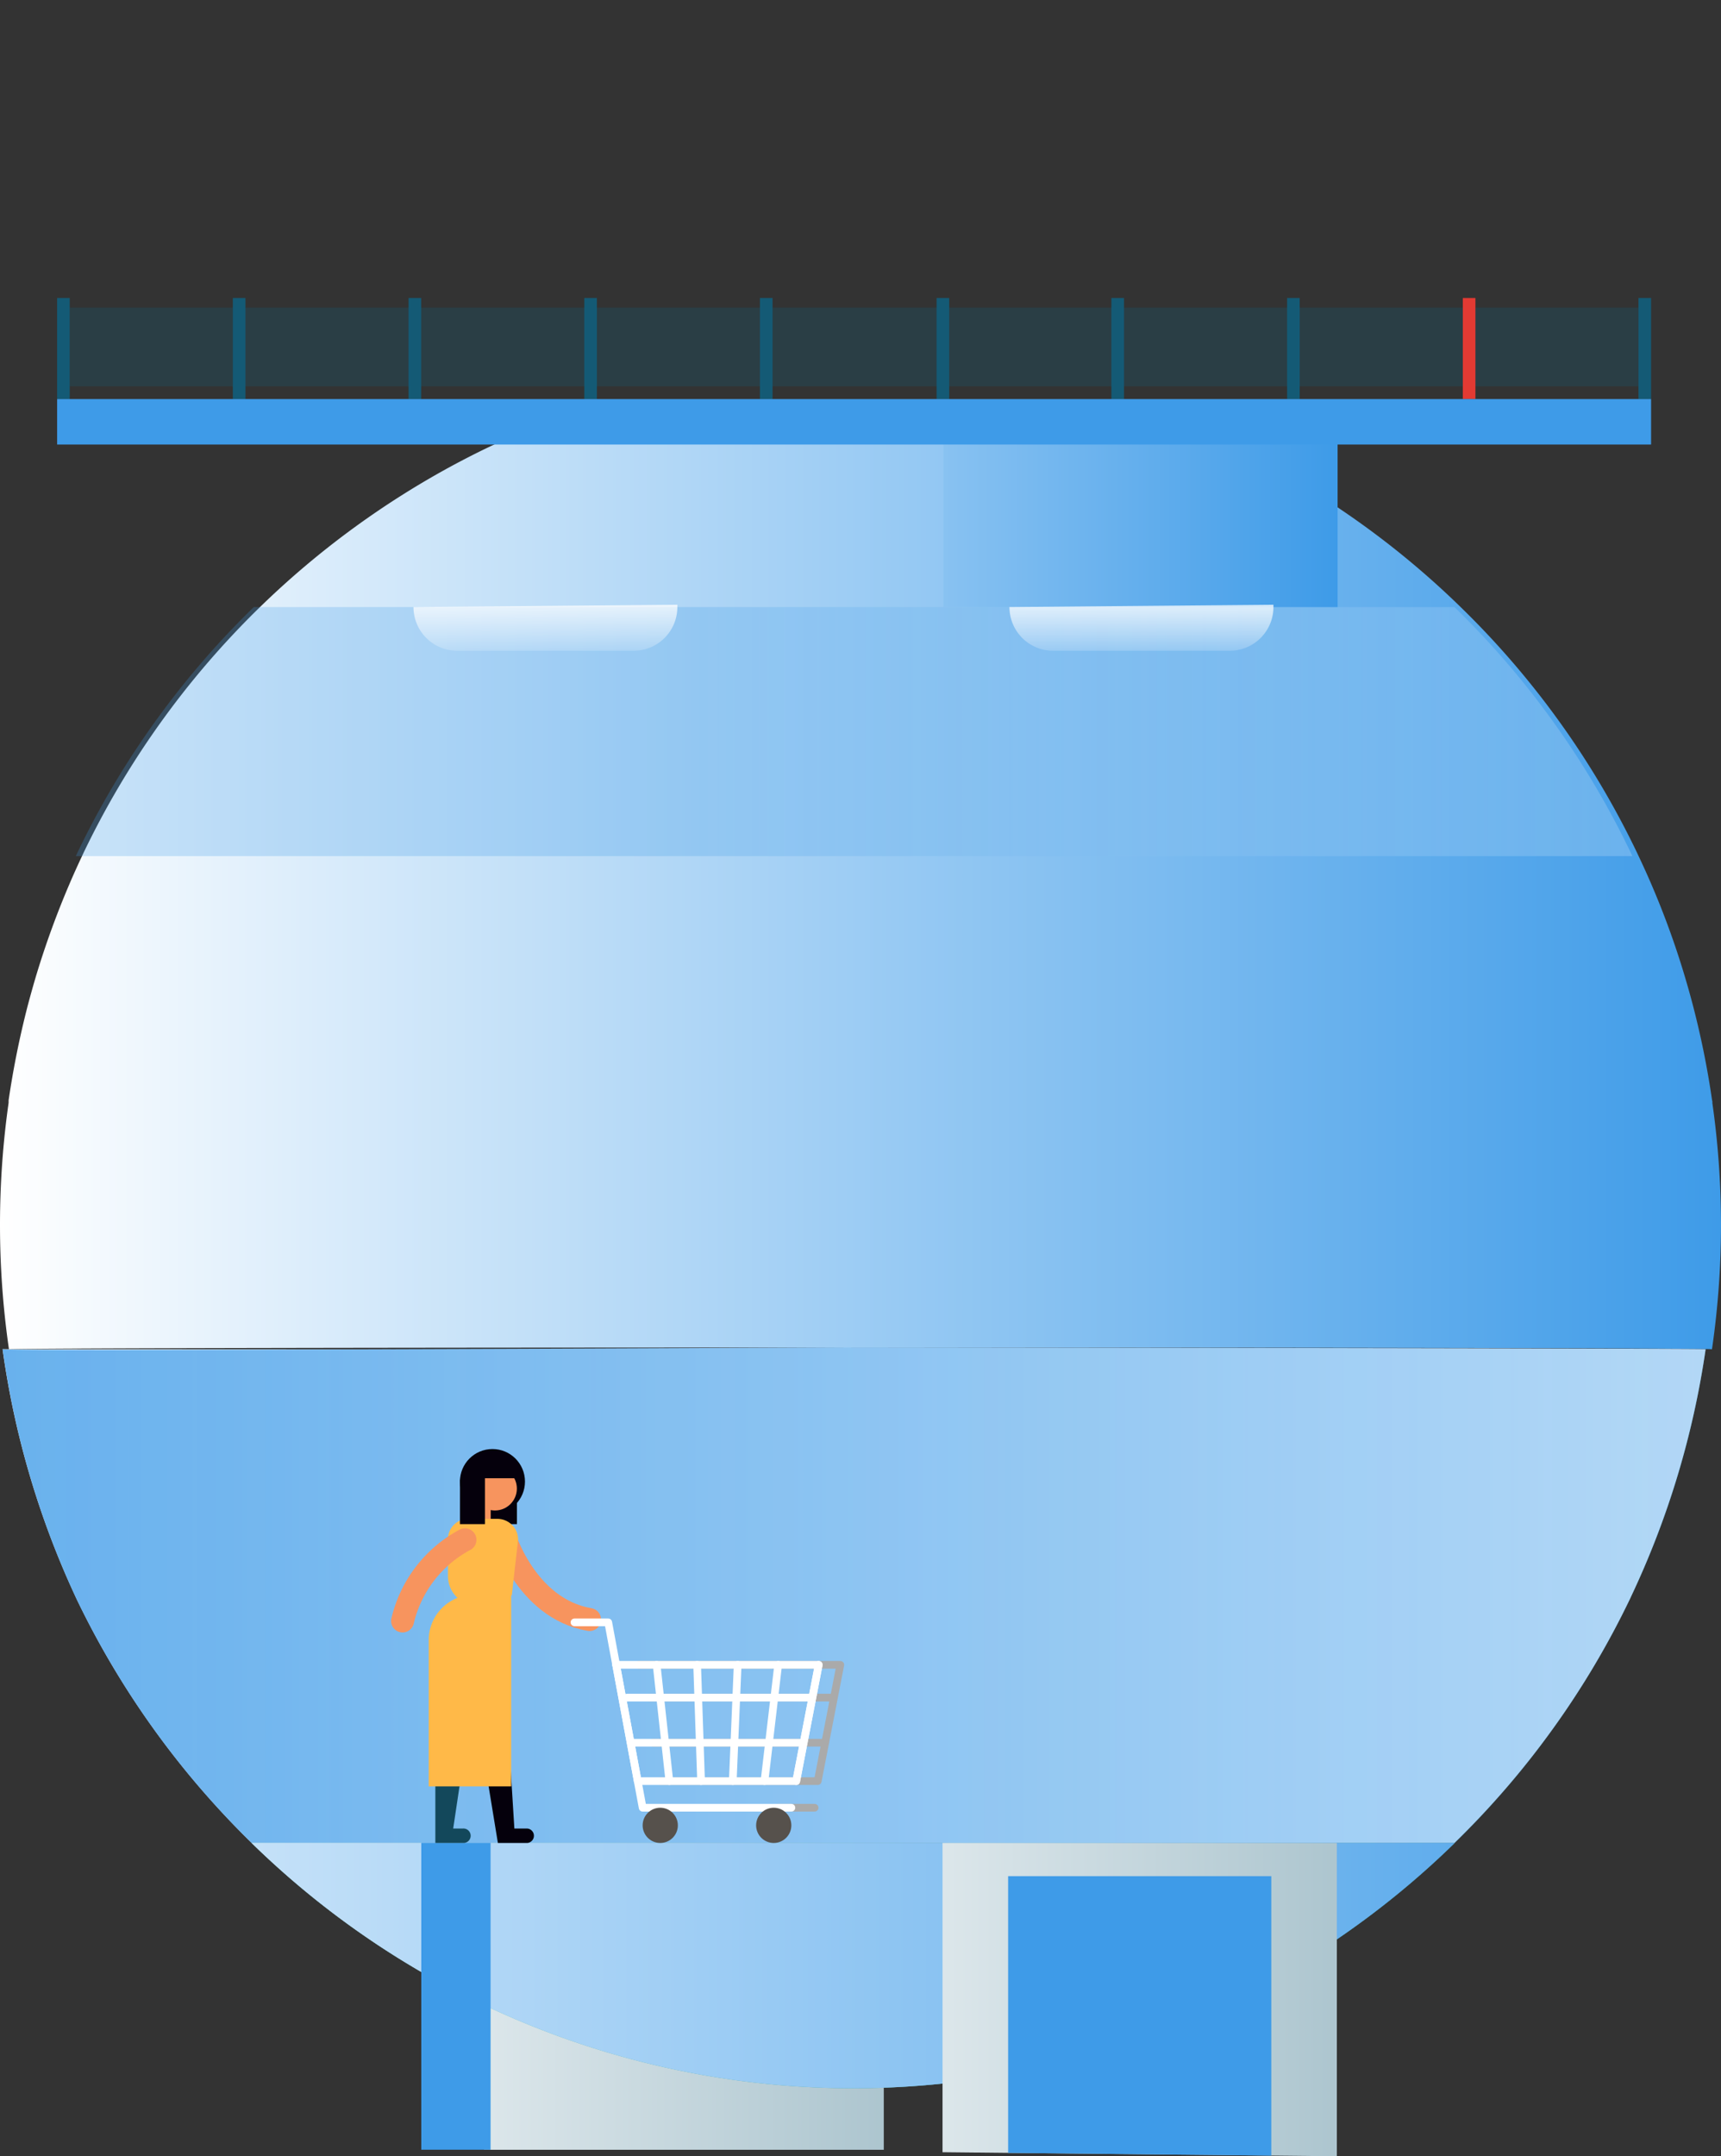 <svg xmlns="http://www.w3.org/2000/svg" xmlns:xlink="http://www.w3.org/1999/xlink" viewBox="0 0 275.7 345.22">
  <rect x="0" y="0" width="275.7" height="345.22" fill="#333333" stroke="none"/>
  <defs>
    <linearGradient id="a" data-name="Безымянный градиент" x1="30.01" y1="-427.94" x2="356.46" y2="-427.94" gradientTransform="matrix(1, 0, 0, -1, 0, -108)" gradientUnits="userSpaceOnUse">
      <stop offset="0" stop-color="#fff"/>
      <stop offset="0.61" stop-color="#6c98a9"/>
      <stop offset="1" stop-color="#145a75"/>
    </linearGradient>
    <linearGradient id="b" data-name="Безымянный градиент 2" x1="0.42" y1="-383.16" x2="273.2" y2="-383.16" xlink:href="#a"/>
    <linearGradient id="c" data-name="Безымянный градиент 3" x1="-0.63" y1="-422.7" x2="376.97" y2="-422.7" gradientTransform="matrix(1, 0, 0, -1, 0, -108)" gradientUnits="userSpaceOnUse">
      <stop offset="0.14" stop-color="#5bc3be"/>
      <stop offset="1" stop-color="#007a83"/>
    </linearGradient>
    <linearGradient id="d" data-name="Безымянный градиент 4" x1="0.42" y1="-363.38" x2="395.73" y2="-363.38" gradientTransform="matrix(1, 0, 0, -1, 0, -108)" gradientUnits="userSpaceOnUse">
      <stop offset="0" stop-color="#3e9be8"/>
      <stop offset="0.47" stop-color="#96c9f3"/>
      <stop offset="1" stop-color="#fff"/>
    </linearGradient>
    <linearGradient id="e" data-name="Безымянный градиент 5" x1="-68.83" y1="-422.7" x2="301.69" y2="-422.7" gradientTransform="matrix(1, 0, 0, -1, 0, -108)" gradientUnits="userSpaceOnUse">
      <stop offset="0" stop-color="#fff"/>
      <stop offset="0.53" stop-color="#96c9f3"/>
      <stop offset="1" stop-color="#3e9be8"/>
    </linearGradient>
    <linearGradient id="f" data-name="Безымянный градиент 6" x1="104.11" y1="-428.14" x2="426.15" y2="-428.14" xlink:href="#a"/>
    <linearGradient id="g" data-name="Безымянный градиент 7" x1="-57.54" y1="-363.38" x2="476.97" y2="-363.38" xlink:href="#e"/>
    <linearGradient id="h" data-name="Безымянный градиент 8" x1="0" y1="-249.14" x2="275.7" y2="-249.14" xlink:href="#e"/>
    <linearGradient id="j" data-name="Безымянный градиент 10" x1="300.25" y1="-225.13" x2="109.32" y2="-225.13" xlink:href="#e"/>
    <linearGradient id="k" data-name="Безымянный градиент 11" x1="55.65" y1="-191.79" x2="214.01" y2="-191.79" xlink:href="#e"/>
    <linearGradient id="l" data-name="Безымянный градиент 12" x1="87.37" y1="-201.78" x2="87.37" y2="-214.52" gradientTransform="matrix(1, 0, 0, -1, 0, -108)" gradientUnits="userSpaceOnUse">
      <stop offset="0" stop-color="#fff"/>
      <stop offset="0.36" stop-color="#fff" stop-opacity="0.65"/>
      <stop offset="1" stop-color="#fff" stop-opacity="0"/>
    </linearGradient>
    <linearGradient id="m" data-name="Безымянный градиент 13" x1="182.86" y1="-201.78" x2="182.86" y2="-214.52" xlink:href="#l"/>
  </defs>
  <title>store</title>
  <g>
    <g>
      <g>
        <rect x="77.53" y="295.69" width="64.05" height="48.49" fill="url(#a)"/>
        <path d="M.42,216v.07a138.93,138.93,0,0,0,11.65,39.48l.18.39a137.91,137.91,0,0,0,12.36,20.84c2.35,3.27,4.84,6.44,7.46,9.48s5.38,6,8.25,8.79l.4.39a137.88,137.88,0,0,0,191.94,0l.4-.39q4.32-4.21,8.25-8.79c2.62-3,5.11-6.21,7.46-9.48A136.39,136.39,0,0,0,261.11,256c.07-.13.12-.26.18-.39a136.67,136.67,0,0,0,11.86-39.11,2.47,2.47,0,0,1,.05-.38Z" fill="url(#b)"/>
        <g>
          <g>
            <path d="M40.7,295.45a137.88,137.88,0,0,0,191.94,0l.4-.39H40.3Z" opacity="0.8" fill="url(#c)" style="isolation: isolate"/>
            <path d="M.42,216h0a139.76,139.76,0,0,0,11.63,39.55l.18.39A138.24,138.24,0,0,0,40.3,295.05H233A137.43,137.43,0,0,0,261.11,256c.07-.13.12-.26.18-.39A139.5,139.5,0,0,0,273.24,216c0-.12-137.76-.29-137.76-.29S.47,216.4.42,216Z" fill="url(#d)"/>
          </g>
          <path d="M40.3,295.06l.4.39a137.88,137.88,0,0,0,191.94,0l.4-.39Z" fill="url(#e)"/>
        </g>
        <rect x="67.49" y="295.03" width="11.1" height="49.14" fill="#3e9be8"/>
        <polygon points="214.16 345.22 150.99 344.57 150.99 295.06 214.16 295.06 214.16 345.22" fill="url(#f)"/>
        <polygon points="203.66 345.12 161.5 344.68 161.5 300.37 203.66 300.37 203.66 345.12" fill="#3e9be8"/>
      </g>
      <path d="M.42,216h0a139.76,139.76,0,0,0,11.63,39.55l.18.39A138.24,138.24,0,0,0,40.3,295.05H233A137.43,137.43,0,0,0,261.11,256c.07-.13.12-.26.18-.39A139.5,139.5,0,0,0,273.24,216c0-.12-137.76-.29-137.76-.29S.47,216.4.42,216Z" opacity="0.25" fill="url(#g)" style="isolation: isolate"/>
      <g>
        <path d="M274.32,176.54a1,1,0,0,0-.05-.39h0a138.75,138.75,0,0,0-3.08-15.23c-.43-1.65-.9-3.3-1.39-4.93a134.75,134.75,0,0,0-5.22-14.33c-.66-1.55-1.36-3.08-2.08-4.6l-.18-.39a137.91,137.91,0,0,0-27.93-39.09l-.4-.39h0a137.92,137.92,0,0,0-31.48-23c-1.93-1-3.88-2-5.86-2.94q-5.07-2.4-10.36-4.39c-2.67-1-95.11-.71-98.19.49S82,69.84,79,71.25c-2,.93-3.94,1.92-5.87,2.94a139,139,0,0,0-31.48,23h0l-.4.39a138.3,138.3,0,0,0-27.93,39.09l-.18.39q-1.08,2.28-2.07,4.6A140.32,140.32,0,0,0,5.85,156c-.49,1.63-.95,3.28-1.39,4.93a143.59,143.59,0,0,0-3.08,15.23h0v.39a139.1,139.1,0,0,0,0,39.09l.06.38c-.06-.38,272.87-.38,272.82,0a2.47,2.47,0,0,1,.05-.38,138.35,138.35,0,0,0,0-39.09Z" fill="url(#h)"/>
        <path d="M274.32,176.54a1,1,0,0,0-.05-.39h0a138.75,138.75,0,0,0-3.08-15.23c-.43-1.65-.9-3.3-1.39-4.93a134.75,134.75,0,0,0-5.22-14.33c-.66-1.55-1.36-3.08-2.08-4.6l-.18-.39a137.91,137.91,0,0,0-27.93-39.09l-.4-.39h0a137.92,137.92,0,0,0-31.48-23c-1.93-1-3.88-2-5.86-2.94q-5.07-2.4-10.36-4.39c-2.67-1-95.11-.71-98.19.49S82,69.84,79,71.25c-2,.93-3.94,1.92-5.87,2.94a139,139,0,0,0-31.48,23h0l-.4.39a138.3,138.3,0,0,0-27.93,39.09l-.18.39q-1.08,2.28-2.07,4.6A140.32,140.32,0,0,0,5.85,156c-.49,1.63-.95,3.28-1.39,4.93a143.59,143.59,0,0,0-3.08,15.23h0v.39a139.1,139.1,0,0,0,0,39.09l.06.38c-.06-.38,272.87-.38,272.82,0a2.47,2.47,0,0,1,.05-.38,138.35,138.35,0,0,0,0-39.09Z" opacity="0.25" fill="url(#h)" style="isolation: isolate"/>
        <path d="M261.32,136.67a137.91,137.91,0,0,0-27.93-39.09l-.4-.39H40.66l-.4.39a138.3,138.3,0,0,0-27.93,39.09l-.18.39H261.5Z" opacity="0.25" fill="url(#j)" style="isolation: isolate"/>
        <rect x="11.17" y="49.25" width="251.31" height="12.6" fill="#145a75" opacity="0.28" style="isolation: isolate"/>
        <g>
          <rect x="9.15" y="47.71" width="2.02" height="16.19" fill="#145a75"/>
          <rect x="37.3" y="47.71" width="2.02" height="16.19" fill="#145a75"/>
          <rect x="65.45" y="47.71" width="2.02" height="16.19" fill="#145a75"/>
          <rect x="93.6" y="47.71" width="2.02" height="16.19" fill="#145a75"/>
          <rect x="121.74" y="47.71" width="2.02" height="16.19" fill="#145a75"/>
          <rect x="178.04" y="47.71" width="2.02" height="16.19" fill="#145a75"/>
          <rect x="150.04" y="47.71" width="2.02" height="16.19" fill="#145a75"/>
          <rect x="206.19" y="47.71" width="2.02" height="16.19" fill="#145a75"/>
          <rect x="234.34" y="47.71" width="2.02" height="16.19" fill="#e23a33"/>
          <rect x="262.48" y="47.71" width="2.02" height="16.19" fill="#145a75"/>
        </g>
        <rect x="151.13" y="70.38" width="63.15" height="26.81" fill="url(#k)"/>
        <path d="M66.24,97.19h0a7,7,0,0,0,7,7h28.27a7,7,0,0,0,7-7v-.37Z" fill="url(#l)"/>
        <path d="M161.71,97.19h0a7,7,0,0,0,7,7H197a7,7,0,0,0,7-7v-.37Z" fill="url(#m)"/>
        <rect x="9.15" y="63.89" width="255.35" height="7.28" fill="#3e9be8"/>
      </g>
    </g>
    <g>
      <polygon points="82.81 238.89 82.81 244.01 77.06 244.01 77.06 235.4 82.81 238.89" fill="#05000c"/>
      <circle cx="78.89" cy="237.2" r="5.21" fill="#05000c"/>
      <circle cx="79.29" cy="238.32" r="3.51" fill="#f7945e"/>
      <path d="M77.34,244.46h0A1.31,1.31,0,0,1,76,243.18h0V241.4a1.31,1.31,0,0,1,1.31-1.31h0a1.31,1.31,0,0,1,1.3,1.31v1.75A1.31,1.31,0,0,1,77.34,244.46Z" fill="#f7945e"/>
      <path d="M80.62,245.46s3.48,12.06,13.83,13.83" fill="none" stroke="#f7945e" stroke-linecap="round" stroke-miterlimit="10" stroke-width="3.67"/>
      <path d="M76.44,257.08h1.79A4.71,4.71,0,0,0,82,255.33l1-8.84a3.32,3.32,0,0,0-3.32-3.32H75a3.25,3.25,0,0,0-3.24,3.25v5.92A4.76,4.76,0,0,0,76.44,257.08Z" fill="#ffb948"/>
      <path d="M80.4,260.54l2,32.21h2.08a1.16,1.16,0,0,1,0,2.31H79.76l-3.11-19Z" fill="#05000c"/>
      <path d="M74.84,277.8,72.6,292.75h1.53a1.16,1.16,0,0,1,.22,2.31H69.74V276.21Z" fill="#13485b"/>
      <path d="M81.89,255.32V286H68.68V262.59a7.26,7.26,0,0,1,7.25-7.27h6Z" fill="#ffb948"/>
      <path d="M74.49,246.52a19.88,19.88,0,0,0-10,13" fill="none" stroke="#f7945e" stroke-linecap="round" stroke-miterlimit="10" stroke-width="3.67"/>
      <polygon points="82.81 236.67 77.69 236.67 77.69 244.01 73.69 244.01 73.69 236.91 77.34 233.21 80.81 234.02 82.81 236.67" fill="#05000c"/>
    </g>
    <g>
      <g>
        <g>
          <line x1="133.09" y1="271.79" x2="103.92" y2="271.79" fill="none" stroke="#aaa" stroke-linecap="round" stroke-linejoin="round" stroke-width="1.23"/>
          <line x1="132.19" y1="279.01" x2="104.58" y2="279.01" fill="none" stroke="#aaa" stroke-linecap="round" stroke-linejoin="round" stroke-width="1.23"/>
          <polyline points="102.17 266.54 134.62 266.54 131 285.16 105.61 285.16" fill="none" stroke="#aaa" stroke-linejoin="round" stroke-width="1.23"/>
        </g>
        <line x1="130.5" y1="289.42" x2="124.52" y2="289.42" fill="none" stroke="#aaa" stroke-linecap="round" stroke-linejoin="round" stroke-width="1.23"/>
      </g>
      <g>
        <line x1="131.15" y1="266.54" x2="127.55" y2="285.16" fill="none" stroke="#fff" stroke-linecap="round" stroke-linejoin="round" stroke-width="1.23"/>
        <line x1="124.66" y1="266.54" x2="122.47" y2="285.16" fill="none" stroke="#fff" stroke-linecap="round" stroke-linejoin="round" stroke-width="1.23"/>
        <line x1="118.17" y1="266.54" x2="117.39" y2="285.16" fill="none" stroke="#fff" stroke-linecap="round" stroke-linejoin="round" stroke-width="1.23"/>
        <line x1="111.68" y1="266.54" x2="112.31" y2="285.16" fill="none" stroke="#fff" stroke-linecap="round" stroke-linejoin="round" stroke-width="1.23"/>
        <line x1="105.19" y1="266.54" x2="107.23" y2="285.16" fill="none" stroke="#fff" stroke-linecap="round" stroke-linejoin="round" stroke-width="1.23"/>
        <line x1="98.7" y1="266.54" x2="102.16" y2="285.16" fill="none" stroke="#fff" stroke-linecap="round" stroke-linejoin="round" stroke-width="1.23"/>
      </g>
      <polyline points="98.7 266.54 131.16 266.54 127.56 285.16 102.17 285.16" fill="none" stroke="#fff" stroke-linecap="round" stroke-linejoin="round" stroke-width="1.23"/>
      <line x1="129.63" y1="271.79" x2="100.46" y2="271.79" fill="none" stroke="#fff" stroke-linecap="round" stroke-linejoin="round" stroke-width="1.23"/>
      <line x1="128.74" y1="279.01" x2="101.13" y2="279.01" fill="none" stroke="#fff" stroke-linecap="round" stroke-linejoin="round" stroke-width="1.23"/>
      <polyline points="126.78 289.42 102.95 289.42 97.44 259.74 92.03 259.74" fill="none" stroke="#fff" stroke-linecap="round" stroke-linejoin="round" stroke-width="1.23"/>
      <circle cx="123.95" cy="292.24" r="2.82" fill="#56514c"/>
      <circle cx="105.77" cy="292.24" r="2.82" fill="#56514c"/>
    </g>
  </g>
</svg>
